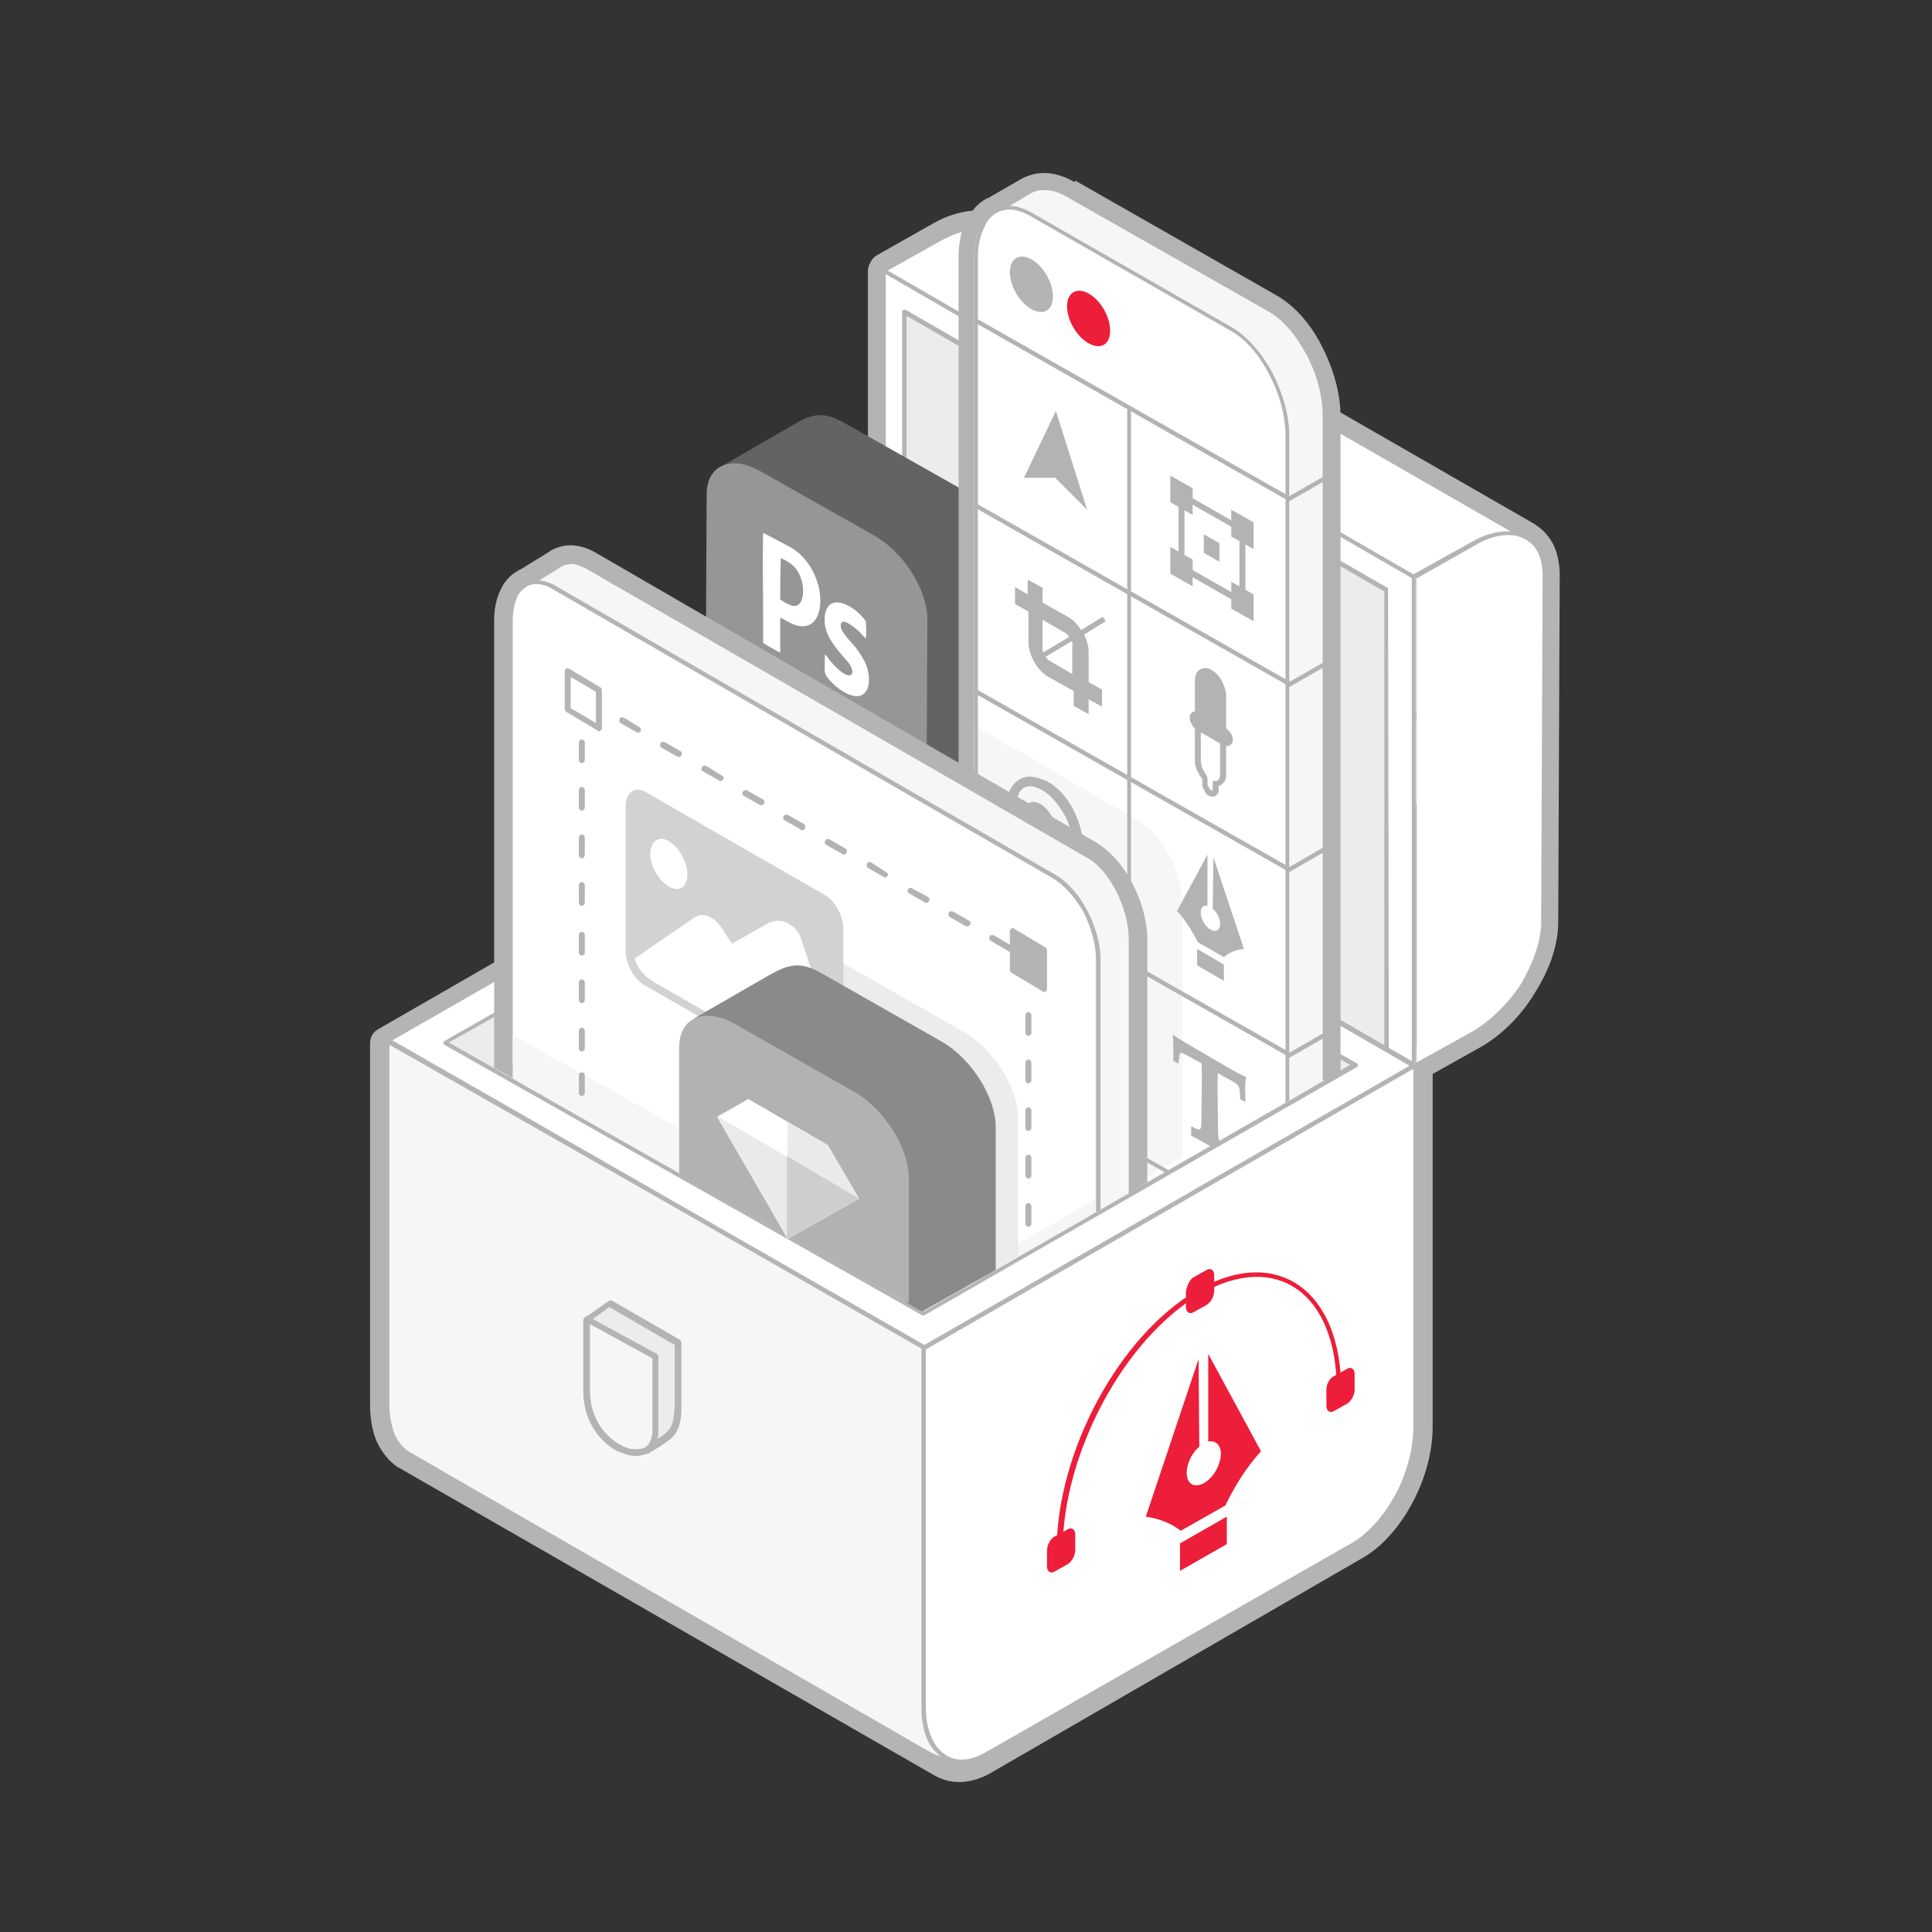 <?xml version="1.0" encoding="utf-8"?>
<!-- Generator: Adobe Illustrator 24.3.0, SVG Export Plug-In . SVG Version: 6.00 Build 0)  -->
<svg version="1.1" id="Layer_1" xmlns="http://www.w3.org/2000/svg" xmlns:xlink="http://www.w3.org/1999/xlink" x="0px" y="0px"
	 viewBox="0 0 260 260" style="enable-background:new 0 0 260 260;" xml:space="preserve">
<rect x="0" y="0" width="260" height="260" fill="#333333" stroke="none"/>
<style type="text/css">
	.st0{fill-rule:evenodd;clip-rule:evenodd;fill:#B4B4B4;}
	.st1{fill-rule:evenodd;clip-rule:evenodd;fill:#FFFFFF;}
	.st2{fill-rule:evenodd;clip-rule:evenodd;fill:#F6F6F6;}
	.st3{fill-rule:evenodd;clip-rule:evenodd;fill:#ECECEC;}
	.st4{fill-rule:evenodd;clip-rule:evenodd;fill:#636363;}
	.st5{fill-rule:evenodd;clip-rule:evenodd;fill:#969696;}
	.st6{fill-rule:evenodd;clip-rule:evenodd;fill:#FEFEFE;}
	.st7{fill-rule:evenodd;clip-rule:evenodd;fill:#B3B3B3;}
	.st8{fill-rule:evenodd;clip-rule:evenodd;fill:#EC1E39;}
	.st9{fill-rule:evenodd;clip-rule:evenodd;fill:#D2D2D2;}
	.st10{fill:#D2D2D2;}
	.st11{fill-rule:evenodd;clip-rule:evenodd;fill:#8A8A8A;}
	.st12{fill-rule:evenodd;clip-rule:evenodd;fill:#B2B2B2;}
	.st13{fill-rule:evenodd;clip-rule:evenodd;fill:#EAEAEA;}
	.st14{fill-rule:evenodd;clip-rule:evenodd;fill:#CECECE;}
	.st15{fill:#EC1E39;}
</style>
<path class="st0" d="M190.5,140.8l6.4-3.6c2.3-1.3,4.4-3.5,6-5.9c1.5-2.4,2.5-5,2.5-7.2l0.2-46.7c0-0.8-0.1-1.5-0.4-2.1
	c-0.2-0.5-0.5-0.8-0.9-1c0,0-0.1-0.1-0.1-0.1l-71.3-41c-0.1,0-0.2-0.1-0.3-0.1c-0.5-0.2-1.1-0.3-1.8-0.2c-0.9,0.1-1.9,0.5-3,1.1
	l-6.6,3.7v63.3L190.5,140.8L190.5,140.8z M199.1,141l-7.5,4.2c-0.7,0.4-1.5,0.4-2.2,0L118,104.2c-0.7-0.4-1.2-1.1-1.2-2V36.5l0,0
	c0-0.4,0.1-0.8,0.3-1.1l0.1-0.2c0.2-0.4,0.5-0.7,0.9-0.9l7.6-4.3c1.6-0.9,3.2-1.4,4.7-1.6c1.6-0.2,3.1,0.1,4.4,0.8
	c0.1,0,0.1,0.1,0.1,0.1l0.1,0.1l0,0l71.3,41c0.1,0,0.2,0.1,0.3,0.2l0,0c1.1,0.7,1.9,1.6,2.5,2.8c0.5,1.1,0.8,2.5,0.8,4l-0.2,46.7
	c0,3.1-1.2,6.5-3.2,9.6C204.7,136.7,202,139.4,199.1,141L199.1,141z"/>
<path class="st1" d="M127.5,78l0-6.2l62.2,38.5l15.7-38L134,31.2l-0.1-0.1c-1.8-1-4.3-0.8-7.1,0.8l-7.6,4.3l-0.1,0.3v51l-8.6,9.7
	l7.5-4.2C123.2,90.1,127.5,83.3,127.5,78"/>
<path class="st0" d="M135.9,83l0-6.2v-0.5l0.4,0.3l53.3,20.9l15.4-25l-71.2-40.9l-0.1-0.1c-0.8-0.5-1.9-0.6-3.1-0.5
	c-1.2,0.1-2.4,0.6-3.8,1.3l-7.5,4.2l-0.1,0.1v65.1l7.1-4c2.6-1.5,5-3.9,6.7-6.5C134.8,88.5,135.9,85.6,135.9,83L135.9,83z
	 M136.5,77.3l0,5.7c0,2.7-1.1,5.8-2.9,8.5c-1.8,2.8-4.2,5.2-6.9,6.7l-7.5,4.2l-0.4,0.2V36.5l0-0.1l0.1-0.3L119,36l7.6-4.3
	c1.4-0.8,2.8-1.2,4-1.4c1.1-0.1,2.1,0,3,0.4v0L134,31l0.1,0.1l71.6,41.2l-0.1,0.2L190,97.9l-0.1,0.2l-0.2-0.1L136.5,77.3L136.5,77.3
	z"/>
<path class="st0" d="M54.2,141.6V189c0,1.3,0.2,2.4,0.6,3.3c0.3,0.7,0.7,1.2,1.2,1.5c0.1,0,0.1,0.1,0.1,0.1l71.5,41.1
	c0.1,0.1,0.2,0.1,0.3,0.2c0.4,0.2,0.8,0.3,1.2,0.2c0.6,0,1.3-0.3,2-0.7l49.8-28.8c1.9-1.1,3.7-3.2,5.1-5.8c1.3-2.5,2.2-5.5,2.2-8.1
	v-47.4l-69.6-40C118.7,104.6,54.2,141.6,54.2,141.6z M49.8,189v-48.6l0,0c0-0.8,0.4-1.5,1.1-1.9l66.7-38.4c0.7-0.4,1.5-0.4,2.2,0
	l71.7,41.2c0.7,0.4,1.3,1.1,1.3,2V192c0,3.4-1,7-2.7,10.2c-1.7,3.2-4.1,6-6.8,7.5l-49.8,28.8c-1.3,0.8-2.7,1.2-3.9,1.3
	c-1.4,0.1-2.7-0.2-3.9-0.9L54,197.7c-0.1-0.1-0.2-0.1-0.4-0.2c-1.2-0.8-2.2-2-2.9-3.5C50.1,192.6,49.8,190.9,49.8,189L49.8,189z"/>
<path class="st2" d="M52.3,140.4V189c0,3.3,1.1,5.7,2.9,6.7l0,0l68,39.1c2.2,1.2,3.6,1.9,6,2.1l26-21.2c4.6-2.6,8.4-9.7,8.4-15.8
	v-40.7l-39.3,21.7L52.3,140.4"/>
<path class="st0" d="M52.4,140.6v48.4c0,1.6,0.3,2.9,0.7,4c0.5,1.1,1.2,1.9,2,2.4l0,0l0,0h0l0,0l0,0l72,41.5l0.7-3.2l0-0.1l0.1-0.1
	l27-18c2.3-1.3,4.3-3.7,5.8-6.5c1.5-2.8,2.4-6.1,2.4-9.1v-40.3l-38.8,21.8l-0.1,0.1l-0.1-0.1L52.4,140.6z M51.9,189.4l0,0.3
	l-0.1-0.7c0,1.7,0.3,3.1,0.8,4.2l-0.2-1.1l0.2,0.8l0.4,0.7l-0.4-0.5c0.4,1,1.1,1.8,1.8,2.4c0.1,0.1,0.3,0.2,0.4,0.3l-0.4-0.4l0,0
	l0.3,0.4l0,0l0,0l0.7,0.4l71.7,41.3l0.3,0.2l0.8-3.8l26.9-17.9c2.3-1.3,4.5-3.8,6-6.7c1.5-2.9,2.5-6.2,2.5-9.3v-41.2l-0.4,0.2
	l-39.1,21.9l-72-41l-0.4-0.2V189L51.9,189.4L51.9,189.4z"/>
<path class="st1" d="M124.4,181.2v48.5c0,6,3.8,8.9,8.4,6.3l49.4-28.3c4.6-2.6,8.4-9.7,8.4-15.8v-48.6l-66,38L124.4,181.2"/>
<path class="st0" d="M124.6,181.6v48.2c0,1.9,0.4,3.5,1.1,4.7c0.4,0.7,1,1.3,1.6,1.7s1.4,0.6,2.1,0.6c1,0,2-0.3,3.1-0.9l49.5-28.3
	c2.2-1.3,4.3-3.7,5.8-6.5c1.5-2.8,2.4-6.1,2.4-9.1v-48.2L124.6,181.6L124.6,181.6L124.6,181.6z M124,229.8v-49l0.4,0.2l0,0
	l66.3-38.2V192c0,3.1-1,6.4-2.5,9.3c-1.5,2.9-3.7,5.4-6,6.7l-49.5,28.3c-1.2,0.7-2.4,1-3.4,1c-0.9,0-1.7-0.2-2.4-0.7
	s-1.3-1.1-1.8-1.9C124.4,233.5,124,231.8,124,229.8L124,229.8z"/>
<path class="st3" d="M118.6,101.9l71.9,41.4l-66.1,37.9l-71.8-41.3L118.6,101.9"/>
<path class="st1" d="M80.4,128.5l0-4.3l-27.8,15.9l71.8,41.3l66-37.9l-10.9-6.4l-3.6,2.2l6.6,4.1l-59.8,28.5L70.6,146l-10.7-5.4
	L80.4,128.5"/>
<path class="st0" d="M118.7,101.7l71.9,41.4c0.1,0.1,0.2,0.2,0.1,0.4c0,0-0.1,0.1-0.1,0.1l-66.1,38c-0.1,0.1-0.2,0-0.3,0l-72.1-41.3
	c-0.1-0.1-0.2-0.2-0.1-0.4c0,0,0.1-0.1,0.1-0.1l66.3-38.1C118.6,101.7,118.7,101.7,118.7,101.7L118.7,101.7z M189.9,143.3l-71.3-41
	L52.8,140l71.6,41L189.9,143.3z"/>
<path class="st1" d="M207.6,124.1l0.2-46.7c0-5.3-4.3-7.2-9.5-4.3l-7.6,4.3l-0.1,0.3v65.7l7.5-4.2
	C203.3,136.1,207.6,129.4,207.6,124.1"/>
<path class="st0" d="M207.4,124.1l0.2-46.7c0-1.3-0.3-2.4-0.7-3.2c-0.4-0.7-0.9-1.2-1.6-1.6c-0.7-0.4-1.4-0.6-2.3-0.6
	c-1.3,0-2.9,0.4-4.5,1.4l-7.8,4.4l-0.1,0.1V143l7.4-4.1c2.6-1.5,5-3.9,6.7-6.5C206.3,129.6,207.4,126.7,207.4,124.1L207.4,124.1z
	 M208.1,77.4l-0.2,46.7c0,2.7-1.1,5.8-2.9,8.5c-1.8,2.8-4.2,5.2-6.9,6.7l-7.8,4.4L190,144V77.8l0-0.1l0.1-0.3l0.1-0.1l7.9-4.4
	c1.7-1,3.4-1.4,4.8-1.4c0.9,0,1.8,0.2,2.6,0.6s1.3,1,1.8,1.8C207.8,74.8,208.1,76,208.1,77.4L208.1,77.4z"/>
<path class="st1" d="M119.1,102.2V36.5l71.4,41.1v65.7L119.1,102.2"/>
<path class="st3" d="M186.5,141.4l-4.8-2.8L186.5,141.4L186.5,141.4z M186.5,141.4V79.6l-64.7-37.3l0.3,49.5l21.5,9.4l36.8,36.7
	L186.5,141.4L186.5,141.4z"/>
<path class="st0" d="M186.9,141.3l-0.6-0.3V79.6l-64.3-37.1V104l-0.6-0.3V42c0-0.2,0.1-0.3,0.3-0.3c0.1,0,0.1,0,0.2,0l64.8,37.4
	c0.1,0,0.1,0.1,0.1,0.2l0,0L186.9,141.3"/>
<path class="st0" d="M118.6,102.1V36.5c0-0.2,0.1-0.3,0.3-0.3c0.1,0,0.1,0,0.2,0l71.3,41.2c0.1,0.1,0.1,0.1,0.1,0.2v65.7
	c0,0.1-0.1,0.3-0.3,0.3c-0.1,0-0.1,0-0.2,0l-71.3-41.2C118.7,102.3,118.6,102.2,118.6,102.1L118.6,102.1z M119.2,36.9v65l70.8,40.9
	v-65L119.2,36.9L119.2,36.9z"/>
<path class="st3" d="M91.2,180.7l-9.2-5.3l-3,2.1l2.1,4.6l3.2,9.9l2.6,3.2c3.7-2.2,4.2-2.7,4.3-5.9V180.7"/>
<path class="st0" d="M90.8,181l-8.8-5.1l-2.5,1.8l1.9,4.2l3.2,9.8l2.4,2.9c1.6-1,2.6-1.6,3.1-2.3c0.5-0.7,0.6-1.6,0.7-3.1V181
	L90.8,181z M82.3,175l9.2,5.3c0.1,0.1,0.2,0.2,0.2,0.4v8.6l0,0v0c0,1.7-0.2,2.7-0.8,3.6c-0.6,0.9-1.7,1.5-3.6,2.7
	c-0.2,0.1-0.4,0.1-0.6-0.1l-2.6-3.2l0,0l-3.2-9.9l0,0c0,0,0,0,0-0.1l-2.1-4.6c-0.1-0.2,0-0.4,0.1-0.5l3-2.1
	C82,175,82.1,175,82.3,175L82.3,175z"/>
<path class="st2" d="M88.2,182.6l-9.2-5.1v9.7c0,7.7,9.2,11.3,9.2,5.2V182.6"/>
<path class="st4" d="M122.8,106.7l11.3-6.5c0.1,0,0.2-0.1,0.2-0.1l0.1,0l0,0c1-0.7,1.6-1.9,1.6-3.6l0.1-19.7c0-3.9-3.2-9-7.1-11.2
	l-15.4-8.7c-3-1.7-4.5-1.1-6.9,0.3l-9.5,5.5l14.1,21.4L122.8,106.7"/>
<path class="st5" d="M95,86.2l0.1-19.7c0-3.9,3.3-5.3,7.2-3.1l15.4,8.7c3.9,2.2,7.1,7.3,7.1,11.2l-0.1,19.7c0,3.9-3.3,5.3-7.2,3.1
	l-15.4-8.7C98.2,95.1,95,90.1,95,86.2"/>
<path class="st0" d="M87.8,182.8l-8.4-4.6v9c0,3.5,1.9,6,4,7.2c0.6,0.3,1.2,0.6,1.8,0.6c0.5,0.1,1,0,1.4-0.1
	c0.7-0.3,1.2-1.1,1.2-2.5L87.8,182.8L87.8,182.8z M79.2,177.2l9.2,5c0.1,0.1,0.2,0.2,0.2,0.4v9.9c0,1.7-0.7,2.7-1.7,3.2
	c-0.6,0.2-1.2,0.3-1.9,0.2c-0.7-0.1-1.4-0.4-2.1-0.7c-2.3-1.3-4.4-4.1-4.4-7.9v-9.7c0-0.1,0-0.1,0.1-0.2
	C78.8,177.1,79,177.1,79.2,177.2L79.2,177.2z M180.3,141.8l2.3,1.3c0.1,0.1,0.2,0.2,0.1,0.4c0,0-0.1,0.1-0.1,0.1L124.4,177
	c-0.1,0.1-0.2,0-0.3,0l-64.3-36.4c-0.1-0.1-0.2-0.2-0.1-0.4c0,0,0.1-0.1,0.1-0.1l9.3-5.3v0.6l-8.7,4.9l63.7,36.1l57.6-33.1l-1.6-0.9
	L180.3,141.8"/>
<path class="st6" d="M143.5,26.1l27.1,15.4c4.2,2.4,7.6,8.9,7.6,14.4v89.5l-47.1,27.1V34.6c0-3,1-5.2,2.7-6.1l4.6-2.7
	C139.8,24.9,141.5,25,143.5,26.1"/>
<path class="st7" d="M144.7,24.3l27,15.4c2.5,1.4,4.7,3.9,6.2,6.9c1.5,2.9,2.5,6.3,2.5,9.4v88.2l-4.3,2.5V56c0-2.4-0.8-5.1-2-7.4
	c-1.2-2.3-2.8-4.2-4.6-5.2l-27-15.4c0,0-0.1,0-0.1-0.1c-0.7-0.4-1.3-0.6-1.8-0.6c-0.4,0-0.8,0.1-1.1,0.2l0,0l-4.5,2.6
	c0,0-0.1,0-0.1,0.1c-0.4,0.2-0.8,0.7-1.1,1.3c-0.3,0.8-0.5,1.7-0.5,3v136.7l-4.3,2.5V34.6c0-1.8,0.3-3.3,0.9-4.6
	c0.7-1.5,1.6-2.6,2.9-3.3l0.1,0l4.5-2.6l0,0c1.1-0.6,2.3-0.9,3.6-0.8c1.2,0.1,2.4,0.5,3.6,1.2L144.7,24.3"/>
<path class="st2" d="M143.5,26.1l27.1,15.4c4.2,2.4,7.6,8.9,7.6,14.4v89.5l-42.4,24.4V38.6l-2.1-10.1l4.7-2.7
	C139.8,24.9,141.5,25,143.5,26.1"/>
<path class="st7" d="M143.6,25.8l27.1,15.4c2.1,1.2,4.1,3.5,5.5,6.1c1.4,2.7,2.3,5.7,2.3,8.5v89.3l-0.5,0.3V56
	c0-2.7-0.8-5.7-2.2-8.3c-1.4-2.6-3.2-4.8-5.3-5.9l-27.1-15.4c-0.9-0.5-1.8-0.8-2.6-0.8c-0.8-0.1-1.6,0.1-2.2,0.5l-0.2,0.1l0,0
	l-4.2,2.5l2,10l0,0.1v131.1l-0.5,0.3V38.6l-2.1-10.1l0-0.2l0.2-0.1l4.7-2.7l0,0l0.1-0.1l0.1-0.1l0,0c0.7-0.4,1.4-0.5,2.3-0.5
	C141.7,25,142.6,25.3,143.6,25.8"/>
<path class="st1" d="M138.8,28.8l27.1,15.4c4.2,2.4,7.6,8.9,7.6,14.4v89.4l-42.4,24.4V34.6C131.1,29,134.5,26.4,138.8,28.8"/>
<path class="st2" d="M131.1,166.1V97.6l22.2,12.9c3.2,1.9,5.8,6.9,5.8,11.2v34l-23.1,13.3L131.1,166.1"/>
<path class="st7" d="M138.8,28.6L165.7,44c2.1,1.2,4.1,3.5,5.5,6.1c1.4,2.7,2.3,5.7,2.3,8.5v89.5l-0.5,0.3V58.7
	c0-2.7-0.8-5.7-2.2-8.3c-1.3-2.6-3.2-4.8-5.2-5.9l-26.9-15.4c-1-0.6-2-0.9-2.8-0.9c-0.7,0-1.4,0.2-1.9,0.5c-0.6,0.4-1.1,0.9-1.4,1.6
	c-0.6,1.1-1,2.5-1,4.3v137.8l-0.5,0.3V34.6c0-1.9,0.4-3.4,1-4.5c0.4-0.8,1-1.3,1.6-1.8c0.7-0.4,1.4-0.6,2.2-0.6
	C136.7,27.7,137.7,28,138.8,28.6"/>
<path class="st0" d="M138.8,34.9c1.6,0.9,2.9,3.1,2.9,5c0,1.9-1.3,2.6-2.9,1.7s-2.9-3.1-2.9-5C135.9,34.8,137.2,34,138.8,34.9"/>
<path class="st8" d="M146.5,39.5c1.6,0.9,2.9,3.1,2.9,5c0,1.9-1.3,2.6-2.9,1.7s-2.9-3.1-2.9-5C143.6,39.4,144.9,38.6,146.5,39.5"/>
<path class="st7" d="M131,43.3l42.4,24.1l0.3-0.5l-42.4-24.1L131,43.3"/>
<path class="st7" d="M151.7,154.9h0.5V55.1h-0.5 M142,64.3l-4.2,0l4.3-9l4.2,13.3L142,64.3 M159.2,66.3l8.2,4.7l0.2,0.1v10.6
	l-0.6-0.3l-8.2-4.7l-0.2-0.1V65.9L159.2,66.3L159.2,66.3z M166.8,71.5l-7.4-4.2v8.8l7.4,4.2V71.5L166.8,71.5z"/>
<path class="st7" d="M157.5,64l3,1.7v3.6l-3-1.7V64 M165.7,68.6l3,1.7v3.6l-3-1.7V68.6 M165.7,78.3l3,1.7v3.6l-3-1.7V78.3
	 M157.5,73.6l3,1.7v3.6l-3-1.7V73.6 M162,71.9l2.1,1.2v2.5l-2.1-1.2V71.9 M167.6,148.3L167.6,148.3L167,148l-0.1-0.1
	c0-0.8-0.1-1.2-0.1-1.4c-0.1-0.3-0.2-0.5-0.5-0.7c-0.1-0.1-0.6-0.4-1.4-0.8l-1-0.6c-0.1,1.7,0,4.2,0,6c0,1.4,0,2.4,0.1,2.8
	c0,0.1,0.1,0.3,0.1,0.4l-1.2,0.7l-0.1-0.1c-1.1-0.6-1.9-1.1-2.4-1.3l-0.1-0.1v-1.2l0.1,0c0.5,0.3,0.8,0.4,0.9,0.4
	c0.1,0,0.2,0,0.3-0.2c0.1-0.4,0.1-1.3,0.1-2.7c0-1.6,0.1-4.3,0-6l-1.1-0.6c-0.9-0.5-1.4-0.8-1.6-0.8c-0.1,0-0.1,0-0.2,0
	c0,0.1-0.1,0.2-0.1,0.5c0,0.3-0.1,0.6-0.1,0.9l-0.1,0l-0.5-0.3l-0.1-0.1l0-1.5c0-0.5,0-1.4-0.1-1.9l0.1,0c0.3,0.2,1.4,0.9,3.3,2
	l3.1,1.8c1.7,1,2.8,1.6,3.3,1.8l0.1,0.1C167.5,145.8,167.6,147.2,167.6,148.3 M138.3,80v-2l2,1.1v2l3.4,1.9c0.7,0.4,1.3,1,1.8,1.8
	l2.9-1.8l0.4,0.6l-2.9,1.8c0.4,0.8,0.6,1.6,0.6,2.3v4.1l1.8,1v2.3l-1.8-1v2l-2-1.1v-2l-3.4-1.9c-1.5-0.8-2.7-3-2.7-4.7v-4.1l-1.8-1
	v-2.3L138.3,80L138.3,80z M140.4,87.8l3.5-2.1c-0.2-0.2-0.3-0.4-0.5-0.5l-3.1-1.8v3.8C140.3,87.3,140.3,87.6,140.4,87.8z
	 M144.2,86.3l-3.5,2.1c0.2,0.2,0.3,0.4,0.5,0.5l3.1,1.8v-3.8C144.4,86.7,144.3,86.5,144.2,86.3L144.2,86.3z M161.1,96.2l0.1,0.1
	v-4.6c0-1.1,0.8-1.6,1.7-1c0.9,0.5,1.7,1.9,1.7,3v4.6l0.1,0.1c0.4,0.2,0.7,0.8,0.7,1.2s-0.3,0.6-0.7,0.4l-3.6-2.1
	c-0.4-0.2-0.7-0.8-0.7-1.2C160.4,96.2,160.7,96,161.1,96.2"/>
<path class="st7" d="M161,96.6l-0.1-0.1c0,0-0.1,0-0.1,0c0,0,0,0.1,0,0.1c0,0.2,0.1,0.3,0.1,0.5l0,0c0.1,0.2,0.2,0.3,0.3,0.4
	l3.6,2.1l0,0c0,0,0.1,0,0.1,0c0,0,0-0.1,0-0.1c0-0.2-0.1-0.3-0.1-0.5c-0.1-0.2-0.2-0.3-0.3-0.4l-0.1-0.1l-0.2-0.1v-4.9
	c0-0.5-0.2-1-0.4-1.5s-0.6-0.9-1-1.1c-0.2-0.1-0.4-0.2-0.5-0.2c-0.1,0-0.2,0-0.2,0.1c-0.1,0-0.1,0.1-0.2,0.2
	c-0.1,0.1-0.1,0.4-0.1,0.6V97L161,96.6L161,96.6z M160.8,95.7v-4.1c0-0.4,0.1-0.7,0.2-1c0.1-0.2,0.3-0.4,0.5-0.5
	c0.2-0.1,0.4-0.2,0.7-0.2c0.3,0,0.6,0.1,0.9,0.3c0.5,0.3,1,0.8,1.3,1.4c0.3,0.6,0.6,1.3,0.6,1.9V98c0.2,0.1,0.4,0.4,0.6,0.6
	c0.2,0.3,0.3,0.6,0.3,0.9c0,0.2,0,0.4-0.1,0.5c-0.1,0.1-0.2,0.2-0.3,0.3l0,0c-0.1,0.1-0.2,0.1-0.4,0.1c-0.2,0-0.3,0-0.5-0.1
	l-3.6-2.1c-0.2-0.1-0.5-0.4-0.6-0.7l0,0c-0.2-0.3-0.3-0.6-0.3-0.9c0-0.2,0-0.4,0.1-0.5c0.1-0.1,0.2-0.2,0.3-0.3
	C160.6,95.8,160.7,95.8,160.8,95.7L160.8,95.7L160.8,95.7L160.8,95.7z"/>
<path class="st7" d="M163.6,105.1L163.6,105.1L163.6,105.1c0.2,0,0.3-0.1,0.4-0.2c0.1-0.1,0.2-0.4,0.2-0.6v0v-4.3l-2.6-1.5v3.8
	c0,0.3,0.1,0.7,0.2,1.1l0,0c0.2,0.4,0.4,0.7,0.6,1l0.1,0.3v0.8c0,0.2,0.1,0.3,0.2,0.5c0.1,0.2,0.2,0.3,0.4,0.4c0,0,0.1,0,0.1,0
	c0,0,0-0.1,0-0.1v-1.2H163.6L163.6,105.1z M164.6,105.4c-0.2,0.2-0.4,0.3-0.6,0.4v0.5c0,0.2,0,0.4-0.1,0.5c-0.1,0.1-0.2,0.2-0.3,0.3
	c-0.1,0.1-0.2,0.1-0.4,0.1c-0.2,0-0.3,0-0.5-0.1c-0.3-0.1-0.5-0.4-0.6-0.7c-0.2-0.3-0.3-0.6-0.3-0.9v-0.7c-0.3-0.3-0.5-0.7-0.7-1.1
	c-0.2-0.5-0.3-0.9-0.3-1.4v-5.2l4,2.3l0.2,0.1v4.8l0,0v0.1C165,104.8,164.9,105.1,164.6,105.4L164.6,105.4z M163.2,106.4
	L163.2,106.4L163.2,106.4z M163.3,115.4l4.1,12.3c-1.1,0.1-2,0.5-2.7,1.1l-3.5-2c-0.8-1.6-1.7-3-2.8-4.2l4.1-7.6v6.9
	c-0.6-0.1-0.9,0.2-0.9,0.9c0,0.9,0.6,1.9,1.3,2.3c0.7,0.4,1.3,0.1,1.3-0.8c0-0.7-0.4-1.5-1-2L163.3,115.4L163.3,115.4L163.3,115.4z
	 M161.1,127.7v2.2l3.6,2.1v-2.2L161.1,127.7L161.1,127.7z M141.2,130c-0.2-0.1-0.3-0.3-0.2-0.5c0.1-0.2,0.3-0.3,0.5-0.2l0,0l0,0l0,0
	l0,0l0,0l0,0l0,0l0,0l0,0h0l0.1,0l0,0l0,0l0,0l0,0l0,0l0,0l0,0l0,0l0,0l0,0l0,0l0,0l0,0l0,0l0,0l0,0l0,0l0,0l0,0l0,0l0,0l0,0l0,0
	l0,0l0,0l0,0l0,0l0,0l0,0l0,0l0,0l0,0l0,0l0,0l0,0l0,0c0.2,0.1,0.2,0.4,0,0.6s-0.4,0.2-0.6,0l0,0l0,0l0,0l0,0l0,0l0,0l0,0l0,0l0,0
	l0,0l0,0l0,0l0,0l0,0l0,0l0,0l0,0l0,0l0,0l0,0l0,0l0,0l0,0l0,0l0,0l0,0l0,0l0,0l0,0l0,0l0,0l0,0l0,0l0,0l0,0l0,0l0,0l0,0l0,0l0,0
	L141.2,130L141.2,130L141.2,130L141.2,130L141.2,130l-0.1,0L141.2,130L141.2,130z M139.1,128.7c0.2,0,0.4,0.2,0.4,0.4
	c0,0.2-0.2,0.4-0.4,0.4h0h0h0h0h0h0h0h0h0h0h0h0l0,0h0h0l0,0h0h0l0,0l0,0l0,0l0,0l0,0l0,0l0,0l0,0l0,0l0,0l0,0l0,0l0,0l0,0l0,0l0,0
	l0,0l0,0l0,0l0,0l0,0l0,0l0,0l0,0l0,0l0,0l0,0l0,0l0,0l0,0l0,0l0,0l0,0l0,0l0,0l0,0l0,0l0,0h0c-0.2,0.1-0.4,0.1-0.6-0.1
	c-0.1-0.2-0.1-0.4,0.1-0.6l0,0l0,0l0,0l0,0l0,0l0,0l0,0l0,0l0,0l0,0l0,0l0,0l0,0l0,0l0,0l0,0l0,0l0,0l0,0l0,0l0,0l0,0l0,0l0,0l0,0
	l0,0l0,0l0,0l0,0l0,0l0,0l0,0l0,0l0,0l0,0l0,0l0,0l0,0l0,0l0,0l0,0l0,0l0,0h0l0,0h0l0,0h0h0h0h0h0h0L139.1,128.7L139.1,128.7
	L139.1,128.7L139.1,128.7L139.1,128.7z M135.9,131.5c0.1-0.2,0.3-0.3,0.5-0.3c0.2,0.1,0.3,0.3,0.3,0.5v0l0,0l0,0l0,0l0,0l0,0l0,0
	l0,0l0,0l0,0l0,0l0,0.1l0,0l0,0l0,0v0l0,0l0,0l0,0v0v0l0,0v0v0v0v0v0v0v0v0v0v0v0v0v0v0v0v0.1v0c0,0.2-0.2,0.4-0.4,0.4
	c-0.2,0-0.4-0.2-0.4-0.4v-0.1v0v-0.1v0v0v0v0v0v0v0v0v0v0v0v0v0v0l0,0l0,0l0,0l0,0l0,0v0l0,0l0,0l0,0l0,0l0,0l0,0l0,0l0,0l0,0l0,0
	l0,0l0,0L135.9,131.5L135.9,131.5L135.9,131.5L135.9,131.5L135.9,131.5L135.9,131.5z M136,135.6c-0.1-0.2,0.1-0.4,0.3-0.5
	c0.2-0.1,0.4,0.1,0.5,0.3l0,0l0,0l0,0l0,0l0,0l0,0l0,0l0,0l0,0l0,0l0,0l0,0l0,0l0,0l0,0.1l0,0l0,0l0,0l0,0l0,0l0,0l0,0l0,0l0,0l0,0
	l0,0l0,0l0,0l0,0l0,0l0,0l0,0v0c0.1,0.2,0,0.4-0.2,0.5c-0.2,0.1-0.4,0-0.5-0.2l0,0l0-0.1l0,0l0,0l0,0l0,0l0,0l0,0l0,0l0,0l0,0l0,0
	l0,0l0,0l0,0l0,0l0,0l0,0l0,0l0,0l0,0l0,0l0,0l0,0l0,0l0,0l0,0l0,0l0,0l0,0l0,0l0,0l0,0L136,135.6L136,135.6z M137.6,139.4
	c-0.1-0.2-0.1-0.4,0.1-0.6s0.4-0.1,0.6,0.1l0,0l0,0l0,0l0,0l0,0l0,0l0,0l0,0l0,0l0,0l0,0l0,0l0,0l0,0l0,0l0,0l0,0l0,0l0,0l0,0l0,0
	l0,0l0,0l0,0l0,0l0,0l0,0l0,0l0,0l0,0l0,0l0,0l0,0l0,0l0,0c0.1,0.2,0.1,0.4-0.1,0.6c-0.2,0.1-0.4,0.1-0.6-0.1l0,0l0,0l0,0l0,0l0,0
	l0,0l0,0l0,0l0,0l0,0l0,0l0,0l0,0l0,0l0,0l0,0l0,0l0,0l0,0l0,0l0,0l0,0l0,0l0,0l0,0l0,0l0,0l0,0l0,0l0,0L137.6,139.4L137.6,139.4
	L137.6,139.4L137.6,139.4L137.6,139.4L137.6,139.4z M140.3,142.5c-0.2-0.1-0.2-0.4-0.1-0.6c0.1-0.2,0.4-0.2,0.6-0.1l0,0l0,0l0,0l0,0
	l0,0l0,0l0,0l0,0l0,0l0,0l0,0l0,0l0,0l0,0l0,0l0,0l0,0l0,0l0,0l0,0l0,0l0,0l0,0l0,0l0,0l0,0l0,0l0,0l0,0l0,0l0,0l0,0l0,0l0,0l0,0
	l0,0l0,0l0,0l0,0c0.2,0.1,0.3,0.4,0.2,0.5c-0.1,0.2-0.4,0.3-0.5,0.2h0l0,0l0,0l0,0l0,0l0,0l0,0l0,0l0,0l0,0l0,0l0,0l0,0l0,0l0,0l0,0
	l0,0l0,0l0,0l0,0l0,0l0,0l0,0l0,0l0,0l0,0l0,0l0,0l0,0l0,0l0,0l0,0l0,0l0,0l0,0l0,0l0,0l0,0L140.3,142.5L140.3,142.5z M144.2,144.2
	c-0.2,0-0.4-0.2-0.4-0.4c0-0.2,0.2-0.4,0.4-0.4h0.1h0h0h0h0h0h0h0h0h0h0h0h0h0h0h0h0h0l0,0h0h0l0,0h0l0,0l0,0l0,0l0,0l0,0l0,0l0,0
	l0,0l0,0l0,0l0,0l0,0l0,0l0,0l0,0l0,0l0,0l0,0l0,0l0,0l0,0l0,0l0,0l0,0l0,0l0,0l0,0l0,0l0,0l0,0l0,0c0.2-0.1,0.4-0.1,0.6,0.1
	c0.1,0.2,0.1,0.4-0.1,0.6h0l0,0l0,0l0,0l0,0l0,0l0,0l0,0l0,0l0,0l0,0l0,0l0,0l0,0l0,0l0,0l0,0l0,0l0,0l0,0l0,0l0,0l0,0l0,0l0,0l0,0
	l0,0l0,0l0,0l0,0l0,0l0,0l0,0h0l0,0h0l0,0h0h0l0,0h0h0h0h0h0h0h0h0h0h-0.1L144.2,144.2L144.2,144.2L144.2,144.2L144.2,144.2z
	 M147.5,141.6c-0.1,0.2-0.3,0.3-0.5,0.3c-0.2-0.1-0.3-0.3-0.3-0.5v0l0,0l0,0l0,0l0,0l0,0l0,0l0,0l0,0l0,0l0,0l0,0l0,0l0,0v0l0,0l0,0
	l0,0l0,0l0,0l0,0v0l0,0v0l0,0v0l0,0v0v0v0v0v0v0v0v0v0v0v0v0v0v-0.1v0c0-0.2,0.2-0.4,0.4-0.4c0.2,0,0.4,0.2,0.4,0.4v0v0v0v0v0v0v0v0
	v0v0v0l0,0.1v0l0,0v0v0l0,0l0,0l0,0l0,0l0,0l0,0l0,0l0,0l0,0l0,0l0,0l0,0l0,0l0,0l0,0l0,0l0,0l0,0l0,0l0,0l0,0l0,0l0,0l0,0
	L147.5,141.6L147.5,141.6L147.5,141.6z M147.5,137.4c0.1,0.2-0.1,0.4-0.3,0.5c-0.2,0-0.4-0.1-0.5-0.3l0,0l0,0l0,0l0,0l0,0l0,0l0,0
	l0,0l0,0l0,0l0,0l0,0l0,0l0,0l0,0l0,0l0,0l0,0l0,0l0,0l0,0l0,0l0,0l0,0l0,0l0,0l0,0l0,0l0,0l0,0l0,0l0,0l0,0l0,0l0,0
	c-0.1-0.2,0-0.4,0.2-0.5c0.2-0.1,0.4,0,0.5,0.2l0,0l0,0l0,0l0,0l0,0l0,0l0,0l0,0l0,0l0,0l0,0l0,0l0,0l0,0l0,0l0,0l0,0l0,0l0,0l0,0
	l0,0l0,0l0,0l0,0l0,0l0,0l0,0l0,0l0,0l0,0l0,0l0,0l0,0l0,0L147.5,137.4L147.5,137.4z M145.9,133.6c0.1,0.2,0,0.4-0.1,0.5
	c-0.2,0.1-0.4,0-0.6-0.1v0l0,0l0,0l0,0l0,0l0,0l0,0l0,0l0,0l0,0l0,0l0-0.1l0,0l0,0l0,0l0,0l0,0l0,0l0,0l0,0l0-0.1l0,0l0,0l0,0l0,0
	l0,0l0,0l0,0l0,0l-0.1-0.1l0,0l0,0l0,0l0,0c-0.1-0.2-0.1-0.4,0.1-0.6c0.2-0.1,0.4-0.1,0.6,0.1l0,0l0,0l0,0l0,0l0,0l0,0l0,0l0,0l0,0
	l0,0l0,0l0,0l0,0l0,0l0,0l0,0l0,0l0,0l0,0l0,0l0,0l0,0l0,0l0,0l0,0l0.1,0.1l0,0l0,0l0,0l0,0L145.9,133.6L145.9,133.6L145.9,133.6
	L145.9,133.6L145.9,133.6z"/>
<path class="st7" d="M141.7,124.7c1.3,0.7,2.3,2.6,2.3,4.1c0,1.5-1,2.1-2.3,1.4c-1.3-0.7-2.3-2.5-2.3-4.1
	C139.4,124.6,140.4,124,141.7,124.7 M140,108.2c1.2,0.7,2.2,2.4,2.2,3.8c0,1.4-1,2-2.2,1.3c-1.2-0.7-2.2-2.4-2.2-3.8
	C137.9,108.1,138.8,107.5,140,108.2L140,108.2z M141,105.2c1.3,0.7,2.5,2,3.3,3.5c0.8,1.5,1.4,3.2,1.4,4.7c0,1-0.2,1.8-0.6,2.4
	c-0.3,0.5-0.7,0.9-1.1,1.1s-1,0.4-1.5,0.4c-0.7,0-1.5-0.2-2.3-0.7c-1.3-0.7-2.5-2-3.3-3.5c-0.8-1.5-1.4-3.2-1.4-4.7
	c0-1,0.2-1.8,0.6-2.4c0.3-0.5,0.7-0.9,1.1-1.1c0.5-0.3,1-0.4,1.5-0.4l0,0C139.4,104.6,140.2,104.8,141,105.2L141,105.2z
	 M143.1,109.4c-0.8-1.3-1.8-2.5-2.9-3.1l0,0c-0.6-0.3-1.1-0.5-1.6-0.5c-0.3,0-0.6,0.1-0.8,0.2c-0.2,0.1-0.4,0.3-0.6,0.6
	c-0.2,0.4-0.4,1-0.4,1.8c0,1.3,0.5,2.8,1.2,4.2c0.8,1.3,1.8,2.5,2.9,3.1c0.6,0.3,1.1,0.5,1.6,0.5l0,0c0.3,0,0.6-0.1,0.8-0.2
	c0.2-0.1,0.4-0.3,0.6-0.6c0.2-0.4,0.4-1,0.4-1.8C144.3,112.2,143.9,110.7,143.1,109.4L143.1,109.4z"/>
<path class="st7" d="M141.9,124.4c0.7,0.4,1.3,1.1,1.8,1.9c0.5,0.8,0.7,1.7,0.7,2.5c0,0.5-0.1,0.9-0.3,1.3c-0.1,0.3-0.4,0.5-0.6,0.6
	c-0.2,0.1-0.5,0.2-0.8,0.2c-0.4,0-0.8-0.1-1.2-0.4c-0.7-0.4-1.3-1.1-1.8-1.9s-0.7-1.7-0.7-2.5c0-0.5,0.1-0.9,0.3-1.3
	c0.1-0.3,0.4-0.5,0.6-0.6c0.2-0.1,0.5-0.2,0.8-0.2C141.1,124,141.5,124.2,141.9,124.4L141.9,124.4z M143,126.7
	c-0.4-0.7-0.9-1.3-1.5-1.6l0,0c-0.3-0.2-0.6-0.2-0.8-0.2l0,0c-0.2,0-0.3,0-0.4,0.1c-0.1,0.1-0.2,0.2-0.3,0.3
	c-0.1,0.2-0.2,0.5-0.2,0.9c0,0.7,0.2,1.4,0.6,2.1c0.4,0.7,0.9,1.3,1.5,1.6c0.3,0.2,0.6,0.2,0.8,0.2l0,0c0.2,0,0.3,0,0.4-0.1
	c0.1-0.1,0.2-0.2,0.3-0.3c0.1-0.2,0.2-0.5,0.2-0.9C143.6,128.1,143.4,127.4,143,126.7L143,126.7z M173.6,67.4
	c-0.1,0.1-0.3,0-0.4-0.1c-0.1-0.1,0-0.3,0.1-0.4l4.7-2.7c0.1-0.1,0.3,0,0.4,0.1c0.1,0.1,0,0.3-0.1,0.4L173.6,67.4 M173.6,92.4
	c-0.1,0.1-0.3,0-0.4-0.1c-0.1-0.1,0-0.3,0.1-0.4l4.7-2.7c0.1-0.1,0.3,0,0.4,0.1c0.1,0.1,0,0.3-0.1,0.4L173.6,92.4 M173.6,117.3
	c-0.1,0.1-0.3,0-0.4-0.1c-0.1-0.1,0-0.3,0.1-0.4l4.7-2.7c0.1-0.1,0.3,0,0.4,0.1c0.1,0.1,0,0.3-0.1,0.4L173.6,117.3 M173.6,142.3
	c-0.1,0.1-0.3,0-0.4-0.1c-0.1-0.1,0-0.3,0.1-0.4l4.7-2.7c0.1-0.1,0.3,0,0.4,0.1c0.1,0.1,0,0.3-0.1,0.4L173.6,142.3"/>
<path class="st7" d="M131,68.2l42.4,24.1l0.3-0.5l-42.4-24.1L131,68.2 M131,93.2l42.4,24.1l0.3-0.5l-42.4-24.1L131,93.2 M131,118.1
	l42.4,24.1l0.3-0.5l-42.4-24.1L131,118.1 M131,143.1l25.8,14.7l0.5-0.3l-26-14.8L131,143.1"/>
<path class="st0" d="M145.1,117.2L78,78.3c-0.4-0.2-0.8-0.4-1.1-0.4c-0.2,0-0.4,0-0.5,0.1l0,0l-3.8,2.3c-0.1,0.1-0.2,0.1-0.3,0.2
	c-0.1,0.1-0.2,0.1-0.3,0.1l0,0c-0.2,0.1-0.4,0.3-0.6,0.7c-0.3,0.5-0.4,1.3-0.4,2.2v62.7l-4.5-2.5V83.5c0-1.6,0.3-3,0.9-4.2
	c0.6-1.3,1.6-2.2,2.7-2.7l3.9-2.4c0,0,0.1-0.1,0.1-0.1c0.9-0.5,2-0.8,3.1-0.7c1,0.1,2,0.4,3,1l67.2,38.9c2,1.2,3.8,3.2,5,5.6
	c1.2,2.3,2,5,2,7.5v32.7l-4.4,2.6v-35.3c0-1.8-0.6-3.8-1.5-5.5C147.5,119.3,146.4,117.9,145.1,117.2"/>
<path class="st2" d="M146.1,115.2L79,76.3c-1.5-0.8-2.8-0.9-3.8-0.3l-4.1,2.5l1.7,3.1v65.7l51.5,29.2l27.6-15.9v-34.1
	C151.9,122.1,149.3,117.1,146.1,115.2"/>
<path class="st0" d="M146.4,115.5L79,76.6c-0.7-0.4-1.3-0.6-1.9-0.7c-0.6,0-1.2,0.1-1.6,0.4l-3.9,2.4l1.6,2.8l0,0.1v65.9l-0.6-0.3
	V81.7l-1.7-3l-0.1-0.2l0.2-0.1l4.1-2.5h0c0.6-0.3,1.2-0.5,2-0.4c0.7,0.1,1.4,0.3,2.2,0.7l67.5,38.9c1.7,1,3.2,2.7,4.3,4.8
	c1.1,2.1,1.8,4.4,1.8,6.6v33.6l-0.6,0.3v-34c0-2.1-0.6-4.4-1.7-6.4C149.4,118.1,148,116.4,146.4,115.5"/>
<path class="st1" d="M141.5,118l-67-38.9c-3.2-1.9-5.8,0.1-5.8,4.4v59.7l55.6,31.5l23.1-13.3v-32.2
	C147.4,124.9,144.8,119.8,141.5,118"/>
<path class="st3" d="M106.1,149.9l0-17c0-4.1,3.4-5.5,7.5-3.2l16,9.1c4.1,2.3,7.4,7.6,7.4,11.6l0,18.6l-7,4.3L106.1,149.9"/>
<path class="st0" d="M141.7,118.2L74.4,79.3c-0.8-0.5-1.5-0.7-2.2-0.7c-0.5,0-1,0.1-1.4,0.4c-0.4,0.3-0.8,0.6-1.1,1.1
	C69.3,81,69,82.1,69,83.5v61.6l-0.6-0.3V83.5c0-1.5,0.3-2.7,0.8-3.6c0.3-0.6,0.8-1,1.3-1.3s1.1-0.5,1.7-0.5c0.8,0,1.6,0.2,2.5,0.7
	l67.3,38.9c1.7,1,3.2,2.7,4.3,4.8c1.1,2.1,1.8,4.4,1.8,6.6v33.7l-0.6,0.3v-34c0-2.1-0.7-4.4-1.7-6.4
	C144.7,120.8,143.2,119.1,141.7,118.2"/>
<path class="st2" d="M69,145.1l55.3,31.3l5.5-3.1l-60.8-34L69,145.1"/>
<path class="st7" d="M86.1,97.9c0.2,0.1,0.2,0.4,0.1,0.5c-0.1,0.2-0.4,0.3-0.6,0.1l-2.1-1.2c-0.2-0.1-0.2-0.4-0.1-0.6
	c0.1-0.2,0.4-0.2,0.6-0.1L86.1,97.9 M91.6,101.1c0.2,0.1,0.2,0.4,0.1,0.6s-0.4,0.2-0.6,0.1l-2.1-1.2c-0.2-0.1-0.2-0.4-0.1-0.6
	c0.1-0.2,0.4-0.2,0.6-0.1L91.6,101.1 M97.2,104.4c0.2,0.1,0.3,0.4,0.1,0.5c-0.1,0.2-0.4,0.3-0.6,0.1l-2.1-1.2
	c-0.2-0.1-0.3-0.4-0.1-0.6c0.1-0.2,0.4-0.2,0.6-0.1L97.2,104.4 M102.7,107.6c0.2,0.1,0.2,0.4,0.1,0.6c-0.1,0.2-0.4,0.2-0.6,0.1
	l-2.1-1.2c-0.2-0.1-0.3-0.4-0.1-0.6s0.4-0.2,0.6-0.1L102.7,107.6 M108.2,110.9c0.2,0.1,0.2,0.4,0.1,0.6c-0.1,0.2-0.4,0.3-0.6,0.1
	l-2.1-1.2c-0.2-0.1-0.3-0.4-0.1-0.6c0.1-0.2,0.4-0.2,0.6-0.1L108.2,110.9 M113.8,114.2c0.2,0.1,0.2,0.4,0.1,0.6
	c-0.1,0.2-0.4,0.3-0.6,0.1l-2.1-1.2c-0.2-0.1-0.3-0.4-0.1-0.6c0.1-0.2,0.4-0.3,0.6-0.1L113.8,114.2 M119.3,117.4
	c0.2,0.1,0.3,0.4,0.1,0.5c-0.1,0.2-0.4,0.2-0.5,0.1l-2.1-1.2c-0.2-0.1-0.2-0.4-0.1-0.6c0.1-0.2,0.4-0.3,0.6-0.1L119.3,117.4
	 M124.9,120.7c0.2,0.1,0.2,0.4,0.1,0.6c-0.1,0.2-0.4,0.3-0.6,0.1l-2.1-1.2c-0.2-0.1-0.2-0.4-0.1-0.5c0.1-0.2,0.4-0.3,0.6-0.1
	L124.9,120.7 M130.4,123.9c0.2,0.1,0.3,0.4,0.1,0.6c-0.1,0.2-0.4,0.2-0.6,0.1l-2.1-1.2c-0.2-0.1-0.2-0.4-0.1-0.6
	c0.1-0.2,0.4-0.2,0.6-0.1L130.4,123.9 M138.6,128.7c0.2,0.1,0.2,0.4,0.1,0.6c-0.1,0.2-0.4,0.2-0.6,0.1l-4.8-2.8
	c-0.2-0.1-0.2-0.4-0.1-0.6s0.4-0.2,0.6-0.1L138.6,128.7 M77.9,138.7c0-0.2,0.2-0.4,0.4-0.4c0.2,0,0.4,0.2,0.4,0.4v2.4
	c0,0.2-0.2,0.4-0.4,0.4c-0.2,0-0.4-0.2-0.4-0.4V138.7 M77.9,132.2c0-0.2,0.2-0.4,0.4-0.4c0.2,0,0.4,0.2,0.4,0.4v2.4
	c0,0.2-0.2,0.4-0.4,0.4c-0.2,0-0.4-0.2-0.4-0.4V132.2 M77.9,125.8c0-0.2,0.2-0.4,0.4-0.4c0.2,0,0.4,0.2,0.4,0.4v2.4
	c0,0.2-0.2,0.4-0.4,0.4c-0.2,0-0.4-0.2-0.4-0.4V125.8"/>
<path class="st0" d="M136.5,125l4.2,2.5c0.1,0.1,0.2,0.2,0.2,0.4v5.2c0,0.2-0.2,0.4-0.4,0.4c-0.1,0-0.2,0-0.2-0.1l-4.2-2.5
	c-0.1-0.1-0.2-0.2-0.2-0.4v-5.2c0-0.2,0.2-0.4,0.4-0.4C136.4,124.9,136.5,124.9,136.5,125 M138.8,139c0,0.2-0.2,0.4-0.4,0.4
	c-0.2,0-0.4-0.2-0.4-0.4v-2.4c0-0.2,0.2-0.4,0.4-0.4c0.2,0,0.4,0.2,0.4,0.4L138.8,139 M138.8,145.4c0,0.2-0.2,0.4-0.4,0.4
	c-0.2,0-0.4-0.2-0.4-0.4V143c0-0.2,0.2-0.4,0.4-0.4c0.2,0,0.4,0.2,0.4,0.4V145.4 M138.8,151.8c0,0.2-0.2,0.4-0.4,0.4
	c-0.2,0-0.4-0.2-0.4-0.4v-2.4c0-0.2,0.2-0.4,0.4-0.4c0.2,0,0.4,0.2,0.4,0.4L138.8,151.8 M138.8,158.2c0,0.2-0.2,0.4-0.4,0.4
	c-0.2,0-0.4-0.2-0.4-0.4v-2.4c0-0.2,0.2-0.4,0.4-0.4c0.2,0,0.4,0.2,0.4,0.4L138.8,158.2 M77.9,119.1c0-0.2,0.2-0.4,0.4-0.4
	c0.2,0,0.4,0.2,0.4,0.4v2.4c0,0.2-0.2,0.4-0.4,0.4c-0.2,0-0.4-0.2-0.4-0.4V119.1 M77.9,112.7c0-0.2,0.2-0.4,0.4-0.4
	c0.2,0,0.4,0.2,0.4,0.4v2.4c0,0.2-0.2,0.4-0.4,0.4c-0.2,0-0.4-0.2-0.4-0.4V112.7 M77.9,106.3c0-0.2,0.2-0.4,0.4-0.4
	c0.2,0,0.4,0.2,0.4,0.4v2.4c0,0.2-0.2,0.4-0.4,0.4c-0.2,0-0.4-0.2-0.4-0.4V106.3 M77.9,99.9c0-0.2,0.2-0.4,0.4-0.4
	c0.2,0,0.4,0.2,0.4,0.4v2.4c0,0.2-0.2,0.4-0.4,0.4c-0.2,0-0.4-0.2-0.4-0.4V99.9 M76.6,90l4.2,2.5c0.1,0.1,0.2,0.2,0.2,0.3v5.2
	c0,0.2-0.2,0.4-0.4,0.4c-0.1,0-0.2,0-0.2-0.1l-4.2-2.5c-0.1-0.1-0.2-0.2-0.2-0.3v-5.2c0-0.2,0.2-0.4,0.4-0.4
	C76.4,90,76.5,90,76.6,90L76.6,90z M80.2,93.1l-3.4-2v4.2l3.4,2V93.1z M76.6,143.8l1.7,1l-1.9-1.1C76.4,143.8,76.5,143.8,76.6,143.8
	"/>
<path class="st7" d="M77.9,144.7c0-0.2,0.2-0.4,0.4-0.4c0.2,0,0.4,0.2,0.4,0.4v2.4c0,0.2-0.2,0.4-0.4,0.4c-0.2,0-0.4-0.2-0.4-0.4
	V144.7 M138.8,164.7c0,0.2-0.2,0.4-0.4,0.4c-0.2,0-0.4-0.2-0.4-0.4v-2.4c0-0.2,0.2-0.4,0.4-0.4c0.2,0,0.4,0.2,0.4,0.4L138.8,164.7"
	/>
<path class="st9" d="M110.9,146.1l-24.2-13.9c-1.2-0.7-2.2-2.6-2.2-4.2v-19.5c0-1.6,1-2.4,2.2-1.7l24.2,13.9
	c1.2,0.7,2.2,2.6,2.2,4.2v19.5C113.2,146,112.2,146.8,110.9,146.1L110.9,146.1z"/>
<path class="st10" d="M111.1,145.8c1,0.6,1.8,0,1.8-1.4V125c0-1.5-0.9-3.3-2.1-4l-24.2-13.9c-1-0.6-1.8,0-1.8,1.4v19.5
	c0,1.5,0.9,3.3,2.1,4C86.9,131.9,111.1,145.8,111.1,145.8z M110.8,146.4l-24.2-13.9c-1.3-0.8-2.4-2.8-2.4-4.5v-19.5
	c0-1.8,1.2-2.8,2.7-1.9l24.2,13.9c1.3,0.8,2.4,2.8,2.4,4.5v19.5C113.5,146.3,112.2,147.2,110.8,146.4L110.8,146.4z"/>
<path class="st1" d="M112.5,142l0-1.4l-4.7-14.3c-0.5-1.7-2.8-3.2-4.7-1.9l-4.6,2.6l-1.3-2c-1.1-1.7-2.6-2.3-3.8-1.5l-8,5.5
	c0.4,1.3,1.1,2.2,2.5,3.1l22.6,13c1.2,0.7,2.1,0,2.1-1.6V142 M90,113.2c1.4,0.8,2.5,2.8,2.5,4.5c0,1.7-1.1,2.4-2.5,1.6
	c-1.4-0.8-2.5-2.8-2.5-4.5C87.6,113.2,88.7,112.4,90,113.2 M116.5,85.9c0.1-0.3,0.1-1.8,0-2.3c-1.4-2.1-5.1-4.1-5.5-0.7
	c-0.1,1.2,0.1,2,0.7,3.1c0.5,0.8,1.1,1.6,1.8,2.4c0.3,0.4,0.7,0.7,0.9,1.1c0.9,1.5-0.2,2.4-2.7-0.6c-0.8-1-0.7-1.3-0.7,0.6
	c0,0.9-0.3,1.2,1.3,2.7c1.5,1.3,3.3,2.1,4.2,0.9c0.4-0.5,0.6-1.6,0.3-2.8c-0.2-1.1-0.8-1.9-1.3-2.7c-1-1.4-2.7-2.7-2.3-3.7
	c0.3-0.7,1.6,0.4,2.2,0.9C115.8,85.1,116.3,85.8,116.5,85.9L116.5,85.9z M105,80.7c0.9,0.5,1.5,1,2.2,0.8c1.1-0.3,1.2-3,0.1-4.7
	c-0.6-0.9-1.4-1.3-2.2-1.7C105,75.2,105,80.7,105,80.7z M102.7,71.7c-0.1,3,0,8.2,0,11.4l0,3.4c0.5,0.4,1.4,0.8,2,1.2
	c0.4,0.2,0.3,0.1,0.3-1l0-3.6l1.1,0.6c5.6,3.1,5.8-7,0.2-10.1L102.7,71.7L102.7,71.7z"/>
<path class="st11" d="M134,170.9l0-19.2c0-4.1-3.3-9.3-7.4-11.6l-16-9.1c-3.1-1.8-4.7-1.1-7.2,0.3l-9.9,5.7l11.9,18.1l16.7,20.3
	l2,1.1L134,170.9"/>
<path class="st12" d="M91.4,158l0-17c0-4.1,3.4-5.5,7.5-3.2l16,9.1c4.1,2.3,7.4,7.6,7.4,11.6l0,16.9L91.4,158"/>
<path class="st1" d="M96.5,150.3l4.2-2.4l10.7,6.2l4.2,7.2l-9.6,5.4L96.5,150.3"/>
<path class="st13" d="M106,151l5.4,3.1l4.2,7.2l-9.6,5.4l-0.1-0.2L106,151"/>
<path class="st13" d="M115.6,161.3l-9.6,5.4l-9.5-16.5L115.6,161.3"/>
<path class="st14" d="M115.6,161.3l-9.6,5.4l-0.1-0.2v-10.9L115.6,161.3"/>
<path class="st8" d="M161.3,182.9l-7.1,21.2c1.9,0.3,3.4,0.9,4.7,1.9l6-3.4c1.3-2.7,2.9-5.2,4.8-7.3l-7.1-13.1V194
	c0.9-0.2,1.7,0.4,1.7,1.6c0,1.5-1,3.3-2.3,4s-2.3,0.1-2.3-1.4c0-1.2,0.7-2.7,1.7-3.5L161.3,182.9L161.3,182.9L161.3,182.9z
	 M165.1,204.1v3.7l-6.3,3.6v-3.7L165.1,204.1L165.1,204.1z M160.6,171.9l1.8-1c0.5-0.3,1,0,1,0.7v2.1c0,0.7-0.4,1.5-1,1.9l-1.8,1
	c-0.5,0.3-1,0-1-0.7v-2.1C159.7,173.1,160.1,172.2,160.6,171.9"/>
<path class="st15" d="M143,208.7c0-13.2,8.4-28.7,18.6-34.6c10.2-5.8,18.3-0.1,18.3,13h0.6c0-13.5-8.7-19.6-19.3-13.5
	c-10.5,6-19,21.7-19,35.1H143L143,208.7z"/>
<path class="st8" d="M179.5,185.2l1.8-1c0.5-0.3,1,0,1,0.7v2.1c0,0.7-0.4,1.5-1,1.9l-1.8,1c-0.5,0.3-1,0-1-0.7V187
	C178.5,186.3,178.9,185.5,179.5,185.2 M141.9,206.8l1.8-1c0.5-0.3,1,0,1,0.7v2.1c0,0.7-0.4,1.5-1,1.9l-1.8,1c-0.5,0.3-1,0-1-0.7
	v-2.1C140.9,208,141.3,207.1,141.9,206.8"/>
</svg>
